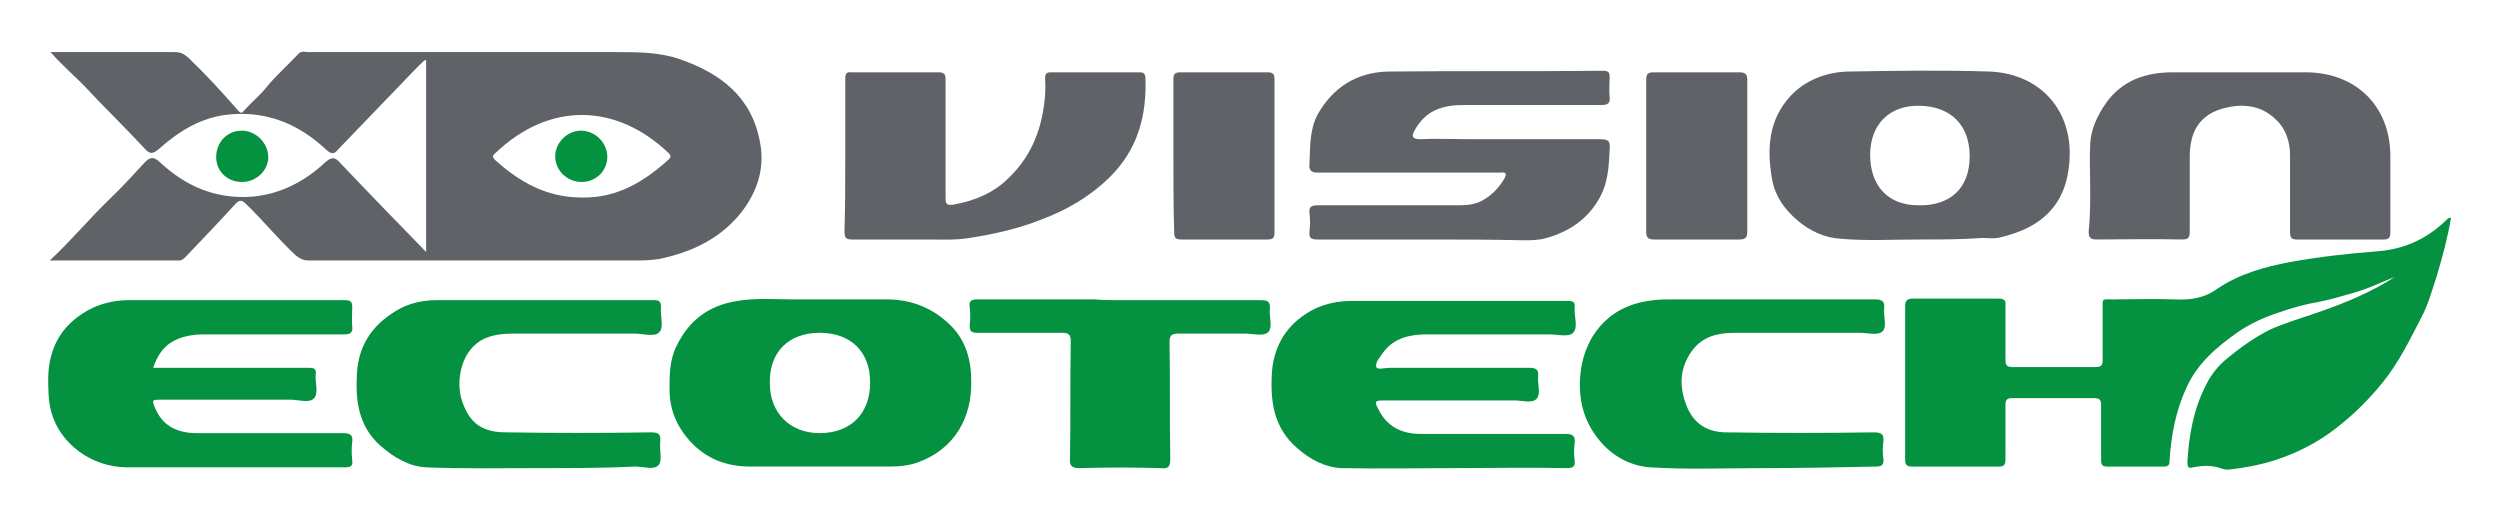<?xml version="1.0" encoding="utf-8"?>
<!-- Generator: Adobe Illustrator 25.4.1, SVG Export Plug-In . SVG Version: 6.00 Build 0)  -->
<svg version="1.1" id="Layer_1" xmlns="http://www.w3.org/2000/svg" xmlns:xlink="http://www.w3.org/1999/xlink" x="0px" y="0px"
	 viewBox="0 0 321.5 65.5" style="enable-background:new 0 0 321.5 65.5;" xml:space="preserve">
<style type="text/css">
	.st0{fill:#5F6267;}
	.st1{fill:#049241;}
</style>
<g>
	<path class="st0" d="M-115.4,287.1c-0.4,0.1-0.5-0.1-0.4-0.4C-115.5,286.6-115.3,286.7-115.4,287.1z"/>
	<path class="st0" d="M-687.7,286.6c0.1,0.4-0.1,0.5-0.4,0.4C-688.2,286.7-688.1,286.6-687.7,286.6z"/>
	<path class="st0" d="M-688.1,538.5c0.4-0.1,0.5,0.1,0.4,0.4C-688.1,539-688.2,538.9-688.1,538.5z"/>
	<path class="st0" d="M-115.8,538.9c-0.1-0.4,0.1-0.5,0.4-0.4C-115.3,538.9-115.5,539-115.8,538.9z"/>
	<path class="st0" d="M-540.5,231.2c2.6-2.5,4.8-5.1,7.3-7.4c1.5-1.4,2.8-3,4.2-4.5c0.6-0.7,1-0.8,1.8-0.1c3.1,2.9,6.8,4.6,11.1,4.3
		c3.5-0.3,6.4-1.8,9-4.1c0.8-0.8,1.2-0.6,1.9,0.1c3.4,3.6,6.8,7.1,10.4,10.8c0-7.9,0-15.6,0-23.4c-0.4,0.1-0.6,0.4-0.8,0.7
		c-3.3,3.4-6.6,6.8-9.8,10.2c-0.5,0.5-0.8,0.6-1.4,0.1c-3.3-3-7-4.7-11.6-4.3c-3.5,0.3-6.2,2-8.7,4.2c-0.7,0.7-1.1,0.7-1.8,0
		c-2.5-2.6-5.1-5.1-7.5-7.8c-1.2-1.4-2.6-2.6-3.9-4.1c0.5,0,0.8,0,1.1,0c4.7,0,9.3,0,14,0c0.6,0,1.1,0.2,1.6,0.7
		c2.1,2.1,4.2,4.3,6.2,6.5c0.4,0.4,0.5,0.1,0.6-0.1c0.8-1,1.9-1.8,2.7-2.8c1.2-1.5,2.6-2.8,4-4.2c0.3-0.3,0.8-0.2,1.2-0.2
		c12.5,0,25,0,37.5,0c2.6,0,5.2,0,7.6,0.9c4.9,1.7,8.7,4.6,9.8,9.9c0.6,3.1-0.1,6-2.1,8.5c-2.6,3.4-6.1,5.1-10.1,5.9
		c-1.1,0.2-2.2,0.2-3.3,0.2c-13.1,0-26.3,0-39.4,0c-0.6,0-1-0.2-1.5-0.6c-2.2-2-4-4.3-6.1-6.3c-0.5-0.5-0.8-0.5-1.2,0
		c-2,2.2-4,4.3-6,6.4c-0.2,0.3-0.5,0.4-0.9,0.4C-529.9,231.2-535.1,231.2-540.5,231.2z M-475.8,223.5c4.2,0,7.6-1.9,10.6-4.6
		c0.3-0.3,0.3-0.4,0-0.7c-6.3-6.1-14.5-6.3-21.1,0c-0.3,0.3-0.4,0.5,0,0.8C-483.3,221.6-480,223.5-475.8,223.5z"/>
	<path class="st0" d="M-678.1,486.2c0.6,0,1,0,1.3,0c4.6,0,9.2,0,13.8,0c0.8,0,1.3,0.2,1.8,0.8c1.9,2,3.9,4,5.8,6.1
		c0.5,0.5,0.7,0.6,1.2,0c2-2.2,4.1-4.4,6.1-6.5c0.3-0.3,0.6-0.3,0.9-0.3c13.3,0,26.7,0,40,0c4.6,0,8.8,1.4,12.2,4.8
		c5.1,5.2,4.3,12.5-1.1,16.9c-3,2.5-6.5,3.7-10.5,3.7c-13.5,0-27,0-40.6,0c-0.6,0-0.9-0.2-1.3-0.6c-1.9-2-3.9-4-5.8-6.1
		c-0.7-0.7-1.1-0.6-1.7,0.1c-1.9,2.1-3.8,4.1-5.7,6.1c-0.3,0.3-0.7,0.4-1.1,0.4c-4.8,0-9.6,0-14.4,0c-0.2,0-0.6,0.2-0.7-0.2
		c-0.1-0.3,0.2-0.4,0.4-0.6c2.2-2.2,4.3-4.5,6.5-6.7c1.5-1.5,2.9-3.2,4.5-4.7c0.5-0.5,0.3-0.7-0.1-1.1c-1.8-2.1-3.9-4-5.8-6
		C-673.9,490.3-675.9,488.4-678.1,486.2z M-665.6,498.9c0.3,0.3,0.5,0.5,0.8,0.7c0.4,0.3,0.7,0.6,1.1,0.9c3.6,2.9,7.6,4.1,12.2,3
		c2.8-0.7,5.2-2.2,7.3-4.2c0.4-0.4,0.6-0.4,1,0c3.3,3.5,6.7,7,10,10.4c0.2,0.3,0.4,0.7,0.8,0.7c0-7.8,0-15.5,0-23.4
		c-3.5,3.6-6.8,7.1-10.2,10.6c-1.1,1.2-1.1,1.2-2.4,0.1c-0.2-0.2-0.4-0.4-0.6-0.5c-4.7-3.6-9.8-4.5-15.2-1.9
		C-662.6,496.3-664.1,497.5-665.6,498.9z M-613.5,493.9c-3.1,0-6,1.2-8.7,3.2c-2.3,1.8-2.3,1.8,0,3.6c6.1,4.7,13.8,4.2,19.3-1.3
		c0.3-0.3,0.5-0.5,0.1-0.9C-605.8,495.8-609.1,493.9-613.5,493.9z"/>
	<path class="st0" d="M-533.7,427.4c0.2-0.2,0.3-0.4,0.4-0.5c2.8-2.6,5.3-5.6,8-8.2c1.2-1.1,2.2-2.4,3.4-3.6
		c0.4-0.4,0.2-0.6-0.1-0.9c-1.7-1.8-3.4-3.5-5.1-5.3c-2-2-3.9-4.1-5.9-6.1c-0.2-0.2-0.5-0.3-0.4-0.7c0.1-0.2,0.4-0.1,0.7-0.1
		c4.8,0,9.6,0,14.4,0c0.4,0,0.7,0,1,0.4c2.2,2.3,4.4,4.7,6.7,7c2.2-1.9,4-4.1,6-6.2c0.8-0.8,1.6-1.2,2.8-1.2c12.8,0,25.6,0,38.5,0
		c4.2,0,8.1,1,11.5,3.7c5.4,4.3,6.3,11.5,1.4,16.7c-2.5,2.7-5.8,4.1-9.3,4.9c-1.1,0.3-2.4,0.2-3.6,0.2c-13,0-26.1,0-39.1,0
		c-0.6,0-1.1-0.2-1.6-0.6c-2.1-1.9-3.9-4.2-6-6.2c-0.6-0.6-0.9-0.5-1.4,0c-2,2.1-4,4.2-6,6.3c-0.3,0.3-0.7,0.5-1.2,0.5
		c-4.9-0.2-9.7,0-14.6-0.1C-533.2,427.4-533.3,427.4-533.7,427.4z M-488,402.8c-3.3,3.5-6.5,6.7-9.6,10c-0.6,0.6-1.1,1.5-1.8,1.6
		c-0.5,0.1-1.2-0.9-1.8-1.4c-6.3-5.1-13.8-4.5-19.6,1.1c-0.3,0.3-0.5,0.5-0.1,0.8c2.8,2.6,5.9,4.4,9.9,4.6c4.3,0.2,7.9-1.6,11-4.4
		c0.5-0.5,0.8-0.5,1.3,0c3.3,3.5,6.6,6.9,9.9,10.3c0.2,0.3,0.5,0.6,0.9,0.7C-488,418.5-488,410.8-488,402.8z M-469,419.7
		c4.2,0,7.5-1.9,10.5-4.6c0.4-0.3,0.3-0.5,0-0.8c-6-6.1-15-6.1-21,0c-0.3,0.3-0.4,0.5-0.1,0.8C-476.6,417.8-473.2,419.7-469,419.7z"
		/>
	<path class="st1" d="M-248.2,226c-0.4,2.4-1,4.7-1.7,7c-0.5,1.7-1,3.5-1.9,5.1c-1.4,2.7-2.8,5.5-4.8,8c-1.7,2-3.5,3.9-5.6,5.5
		c-2.3,1.8-4.9,3.1-7.6,4c-1.8,0.6-3.8,1-5.7,1.1c-0.4,0-0.8-0.2-1.2-0.3c-1-0.3-2-0.2-3,0c-0.5,0.1-0.7-0.1-0.7-0.7
		c0.2-3.3,0.8-6.6,2.3-9.5c0.6-1.2,1.4-2.2,2.5-3c1.6-1.3,3.3-2.6,5.3-3.5c1.9-0.8,3.8-1.4,5.8-2.1c3.3-1.1,6.5-2.5,9.5-4.4
		c-1.7,0.7-3.4,1.5-5.2,2c-1.3,0.4-2.6,0.8-4,1c-1.7,0.3-3.4,0.8-5,1.4c-1.7,0.6-3.4,1.4-4.9,2.4c-2.6,1.8-4.9,3.8-6.3,6.8
		c-1.3,2.9-1.9,5.9-2.1,9c0,0.5-0.1,0.7-0.7,0.7c-2.3,0-4.6,0-6.9,0c-0.6,0-0.8-0.2-0.8-0.8c0-2.2,0-4.5,0-6.7
		c0-0.7-0.2-0.9-0.9-0.9c-3.3,0-6.7,0-10,0c-0.7,0-0.9,0.2-0.9,0.9c0,2.2,0,4.4,0,6.6c0,0.7-0.2,0.9-0.9,0.9c-3.5,0-7,0-10.5,0
		c-0.7,0-0.9-0.3-0.9-0.9c0-6.2,0-12.4,0-18.6c0-0.8,0.2-0.9,1-0.9c3.5,0,6.9,0,10.4,0c0.7,0,0.9,0.2,0.9,0.9c0,2.2,0,4.3,0,6.5
		c0,0.6,0.1,0.9,0.8,0.9c3.4,0,6.7,0,10.1,0c0.6,0,0.8-0.2,0.8-0.8c0-2,0-4.1,0-6.1c0-1.5-0.2-1.4,1.3-1.4c2.5,0,4.9-0.1,7.4,0
		c1.9,0.1,3.6-0.1,5.3-1.3c2.6-1.8,5.8-2.6,8.8-3.2c3.6-0.7,7.2-1,10.8-1.3c3.3-0.3,6.1-1.6,8.4-3.9
		C-248.6,226.2-248.5,226-248.2,226z"/>
	<path class="st1" d="M-446.7,256.3c-2.8,0-5.7,0-8.5,0c-2.9,0-5.4-0.9-7.4-3.1c-1.6-1.8-2.5-3.8-2.5-6.3c0-1.8,0-3.6,0.8-5.3
		c1.5-3.1,3.9-4.9,7.4-5.5c2.2-0.3,4.5-0.2,6.7-0.2c3.8,0,7.6,0,11.5,0c3.1,0,5.7,1.1,7.8,3.2c1.8,1.8,2.4,4.2,2.5,6.7
		c0.1,4.5-2.1,8.2-6.4,9.8c-1.2,0.5-2.5,0.6-3.7,0.6C-441.2,256.3-444,256.3-446.7,256.3C-446.7,256.3-446.7,256.3-446.7,256.3z
		 M-440.7,246c0-3.8-2.3-6.1-6.1-6c-3.7,0-6.1,2.4-6.1,6.1c0,3.6,2.5,6.1,6.1,6.1C-443,252.2-440.6,249.9-440.7,246z"/>
	<path class="st0" d="M-450.8,509c-3,0-6,0.1-8.9,0c-3.4-0.2-6-1.9-7.7-4.8c-0.9-1.5-1.2-3.1-1.2-4.8c0-2.2,0.2-4.3,1.5-6.2
		c1.7-2.5,4-4,7-4.2c5.9-0.5,11.9-0.2,17.9-0.2c3.3,0,6.2,1.2,8.3,3.9c3,3.8,2.9,11.6-2.6,14.9c-1.6,0.9-3.2,1.5-5,1.5
		C-444.7,509.1-447.7,509.1-450.8,509C-450.8,509.1-450.8,509.1-450.8,509z M-444.3,499c0-3.7-2.3-6.1-6-6.1c-3.8,0-6.2,2.3-6.2,6
		c0,3.7,2.3,6.2,6,6.2C-446.6,505.1-444.3,502.7-444.3,499z"/>
	<path class="st0" d="M-313,228.7c-3.2,0-6.3,0.2-9.5-0.1c-1.9-0.1-3.8-1-5.3-2.3c-1.5-1.3-2.7-2.9-3-4.9c-0.6-3.7-0.5-7.3,2.3-10.2
		c1.8-1.9,4.3-2.9,6.9-2.9c5.8-0.1,11.6-0.2,17.3,0c6.4,0.3,10.6,5.2,9.5,12c-0.8,5.1-4.2,7.3-8.6,8.3c-0.6,0.1-1.3,0-1.9,0
		C-307.8,228.7-310.4,228.7-313,228.7C-313,228.7-313,228.7-313,228.7z M-306.7,218.6c0-3.8-2.2-6.1-6-6.2c-3.6-0.1-6.1,2.3-6.1,6
		c0,3.8,2.2,6.1,5.9,6.2C-309.1,224.6-306.8,222.4-306.7,218.6z"/>
	<path class="st1" d="M-291.2,509c-3.3,0-6.5,0.1-9.8,0c-3-0.1-5.2-1.8-6.9-4.2c-1.4-2-1.5-4.3-1.5-6.6c0-3.7,1.7-6.3,4.8-8.2
		c1.1-0.7,2.4-1.1,3.6-1.1c6.5-0.3,13-0.3,19.4,0c4.6,0.2,8.1,3.9,8.7,8.5c0.3,2.1,0.1,4.1-0.7,6c-1.1,2.7-3.2,4.2-5.8,5.3
		c-1,0.4-2.1,0.4-3.1,0.5C-285.4,509.1-288.3,509.1-291.2,509C-291.2,509.1-291.2,509.1-291.2,509z M-297.1,498.8
		c0,3.8,2.3,6.2,6,6.2c3.8,0,6.2-2.3,6.2-6.1c0-3.6-2.3-6.1-6-6.1C-294.7,492.8-297.1,495.1-297.1,498.8z"/>
	<path class="st1" d="M-146.9,501c0,2.4-0.1,4.8-0.1,7.2c0,0.8-0.1,1.1-1,1.1c-3.4-0.1-6.9,0-10.3,0c-0.7,0-0.9-0.2-0.9-0.9
		c0-6.2,0-12.4,0-18.6c0-0.8,0.2-0.9,0.9-0.9c3.4,0,6.9,0.1,10.3,0c0.9,0,1,0.3,1,1.1c0,2.1,0,4.3,0,6.4c0,0.7,0.2,0.9,0.9,0.9
		c3.4,0,6.7,0,10.1,0c0.7,0,0.8-0.2,0.8-0.8c0-2.2,0-4.4,0-6.6c0-0.6,0.1-0.9,0.8-0.9c3.5,0,7.1,0,10.6,0c0.7,0,0.8,0.2,0.8,0.8
		c0,6.2,0,12.5,0,18.7c0,0.7-0.1,0.9-0.9,0.9c-3.5,0-7,0-10.5,0c-0.7,0-0.9-0.2-0.9-0.9c0-2.5,0.1-5-0.1-7.4
		c-0.3-0.2-0.6-0.1-0.9-0.1c-3.2,0-6.4,0-9.7,0C-146.2,500.9-146.5,500.7-146.9,501z"/>
	<path class="st0" d="M-292,222.5c0-1.8-0.1-3.6,0-5.5c0.1-1.8,0.9-3.4,1.9-4.9c2-2.9,4.9-3.8,8.2-3.8c5.5,0,10.9,0,16.4,0
		c6,0,10,4.1,10.1,10c0,3.2,0,6.3,0,9.5c0,0.7-0.2,0.9-0.9,0.9c-3.5,0-7,0-10.5,0c-0.7,0-0.8-0.2-0.8-0.8c0-3.1,0-6.2,0-9.4
		c0-1.7-0.4-3.2-1.7-4.4c-1.7-1.6-3.7-2-5.8-1.5c-3.8,0.7-4.6,3.4-4.6,6.1c0,3,0,6,0,9c0,0.7-0.1,1-1,1c-3.5-0.1-6.9,0-10.4,0
		c-0.8,0-0.9-0.3-0.9-1C-292,226-292.1,224.2-292,222.5C-292.1,222.5-292,222.5-292,222.5z"/>
	<path class="st0" d="M-410.8,488.7c2.7,0.1,5.9-0.2,9.2,0.2c3.8,0.4,6.9,2.7,8.2,7c0.3,1,0.4,2,0.4,3.1c0,3,0,6.1,0,9.1
		c0,0.8-0.2,1-1,1c-3.4,0-6.9,0-10.3,0c-0.7,0-0.9-0.2-0.9-0.9c0-3.1,0-6.2,0-9.2c0-1.8-0.6-3.4-2-4.6c-2.2-1.8-4.8-1.9-7.2-0.8
		c-2,0.9-2.9,2.8-2.9,5c0,3.2,0,6.4,0,9.6c0,0.7-0.1,1-0.9,1c-3.5,0-7,0-10.5,0c-0.7,0-0.9-0.2-0.9-0.9c0.1-3.6,0-7.3,0.1-10.9
		c0-1.8,0.9-3.3,1.9-4.8c2.1-3,5.2-3.7,8.5-3.8C-416.5,488.7-413.9,488.7-410.8,488.7z"/>
	<path class="st0" d="M-372.9,228.7c-4.4,0-8.8,0-13.2,0c-0.8,0-1.1-0.2-1-1c0.1-0.7,0.1-1.4,0-2.1c-0.1-0.8,0.2-1.1,1-1.1
		c5.6,0,11.1,0,16.7,0c1.1,0,2.3,0,3.4-0.6c1.2-0.6,2.1-1.6,2.7-2.7c0.3-0.6,0.1-0.7-0.5-0.7c-1.9,0-3.7,0-5.6,0
		c-5.6,0-11.1,0-16.7,0c-0.9,0-1.1-0.2-1.1-1.1c0.1-2,0-4,1-5.8c1.9-3.4,4.8-5.2,8.7-5.3c8.8-0.1,17.5,0,26.3-0.1
		c0.6,0,0.8,0.2,0.8,0.8c0,0.8-0.1,1.6,0,2.4c0.1,0.8-0.3,0.9-1,0.9c-5.6,0-11.1,0-16.7,0c-1.3,0-2.5,0.1-3.7,0.7
		c-1.1,0.5-1.9,1.4-2.4,2.4c-0.4,0.7-0.3,1,0.6,1c2-0.1,4,0,6,0c5.3,0,10.6,0,16,0c1,0,1.2,0.3,1.2,1.2c-0.1,2.2-0.2,4.3-1.4,6.2
		c-1.5,2.4-3.6,3.8-6.3,4.5c-0.9,0.3-1.9,0.3-2.9,0.3C-365,228.7-369,228.7-372.9,228.7z"/>
	<path class="st0" d="M-512.3,496.9c0.6,0,0.9,0,1.3,0c7.3,0,14.5,0,21.8,0c0.9,0,1.1,0.2,1.1,1.1c0,2.4-0.2,4.8-1.6,6.8
		c-1.9,2.7-4.6,4.3-7.9,4.3c-8.8,0.1-17.6,0-26.4,0.1c-0.7,0-0.8-0.2-0.8-0.8c0-0.8,0.1-1.5,0-2.3c-0.1-0.8,0.2-0.9,1-0.9
		c5.7,0,11.3,0,17,0c2.4,0,4.3-0.8,5.6-2.9c0.6-1,0.5-1.1-0.6-1.1c-7.3,0-14.6,0-21.9,0c-0.9,0-1.1-0.2-1.1-1.1c0-2.5,0.2-4.8,1.7-7
		c1.7-2.4,4-3.9,6.9-4c9.1-0.4,18.2-0.1,27.3-0.2c0.6,0,0.8,0.2,0.8,0.8c0,0.8-0.1,1.6,0,2.4c0.1,0.8-0.2,0.9-1,0.9
		c-5.7,0-11.3,0-17,0c-1.8,0-3.7,0.3-5,1.9C-511.6,495.3-511.8,496-512.3,496.9z"/>
	<path class="st1" d="M-362.1,509.3c-4.2,0-8.5,0-12.7,0c-3,0-5.6-0.9-7.7-3.2c-1.5-1.7-2.3-3.6-2.4-5.9c-0.1-2.2,0-4.3,1.2-6.4
		c1.5-2.6,3.7-4.1,6.6-4.7c1.1-0.2,2.2-0.3,3.3-0.3c8.3,0,16.5,0,24.8,0c0.9,0,1.2,0.3,1.1,1.1c-0.1,1,0.4,2.3-0.2,2.9
		c-0.6,0.5-1.9,0.2-2.8,0.2c-5.4,0-10.8,0-16.2,0.1c-2.2,0-3.8,1.1-4.7,3.1c-0.4,0.7-0.2,0.9,0.6,0.9c5.8,0,11.7,0,17.5,0
		c1,0,1.4,0.2,1.4,1.3c-0.1,2.7,0,2.7-2.7,2.7c-5.4,0-10.7,0-16.1,0c-1.2,0-1.2,0.1-0.7,1.1c1,1.8,2.5,2.8,4.6,2.9
		c2.5,0.1,5,0.1,7.6,0.1c3.6,0,7.2,0,10.8,0c0.7,0,1,0.2,0.9,0.9c-0.1,0.8-0.1,1.5,0,2.3c0.1,0.7-0.2,0.9-0.9,0.9
		C-353.3,509.3-357.7,509.3-362.1,509.3C-362.1,509.3-362.1,509.3-362.1,509.3z"/>
	<path class="st1" d="M-223.5,497.1c3.5,0,6.8,0,10.1,0c2.9,0,5.8,0,8.7,0c0.7,0,1,0.1,1,0.9c-0.1,1,0.3,2.2-0.2,2.8
		c-0.5,0.6-1.8,0.2-2.8,0.2c-5.2,0-10.4,0-15.7,0c-1.1,0-1.3,0.2-0.7,1.2c1,1.8,2.6,2.8,4.7,2.8c4.3,0.1,8.7,0.1,13,0.1
		c1.8,0,3.6,0,5.4,0c0.6,0,0.9,0.1,0.9,0.8c-0.1,0.9,0,1.8,0,2.7c0,0.5-0.2,0.6-0.6,0.6c-0.7,0-1.5,0-2.2,0c-7.5,0-14.9,0-22.4,0
		c-1.5,0-3.1,0-4.5-0.3c-2.4-0.6-4.4-2-5.8-4c-1.2-1.7-1.5-3.7-1.7-5.7c-0.3-4.2,2.5-8.4,6.5-9.8c1.1-0.4,2.2-0.6,3.4-0.6
		c8.8,0,17.7,0,26.5,0c0.7,0,0.9,0.2,0.8,0.8c-0.1,1.1,0.5,2.4-0.3,3.1c-0.7,0.7-2,0.2-3,0.2c-4.9,0-9.9,0-14.8,0
		c-1.9,0-3.7,0.3-5.1,1.9C-222.9,495.5-223.1,496.2-223.5,497.1z"/>
	<path class="st1" d="M-527.9,244.3c3.4,0,6.6,0,9.9,0c3,0,6,0,9,0c0.7,0,1,0.1,0.9,0.9c-0.1,1,0.4,2.2-0.2,2.8
		c-0.6,0.7-1.9,0.2-2.8,0.2c-5.3,0-10.5,0-15.8,0c-1.1,0-1.2,0-0.7,1.1c1,2.2,2.8,2.9,5,3c5.9,0,11.8,0,17.8,0
		c0.8,0,1.2,0.2,1.1,1.1c-0.1,0.8-0.1,1.5,0,2.3c0.1,0.7-0.2,0.8-0.8,0.8c-8.8,0-17.7,0-26.5,0c-4.5,0-8.2-3-9.3-6.7
		c-0.4-1.4-0.4-2.8-0.4-4.3c0.1-3.9,1.9-6.7,5.4-8.4c1.4-0.7,2.9-1,4.4-1c8.8,0,17.5,0,26.3,0c0.7,0,0.9,0.3,0.9,0.9
		c0,0.8-0.1,1.5,0,2.3c0.1,0.8-0.3,0.9-1,0.9c-5.6,0-11.3,0-16.9,0c-1.5,0-2.9,0.2-4.3,1.1C-526.8,241.9-527.4,242.9-527.9,244.3z"
		/>
	<path class="st1" d="M-369.5,256.4c-4.6,0-9.2,0.1-13.8,0c-2-0.1-3.8-1.1-5.3-2.4c-3-2.6-3.4-6-3.1-9.6c0.3-3.5,2.2-5.8,5.2-7.4
		c1.4-0.7,2.9-1,4.5-1c8.8,0,17.5,0,26.3,0c0.6,0,0.9,0.1,0.9,0.8c-0.1,1.1,0.4,2.4-0.2,3.1c-0.6,0.6-1.9,0.2-2.9,0.2
		c-4.9,0-9.9,0-14.8,0c-2.1,0-4,0.4-5.4,2.2c-0.4,0.6-1,1.2-0.8,1.8c0.1,0.4,1.1,0.1,1.6,0.1c5.7,0,11.3,0,17,0c0.9,0,1.1,0.2,1,1
		c-0.1,0.9,0.4,2.1-0.2,2.7c-0.6,0.6-1.7,0.2-2.6,0.2c-5.3,0-10.6,0-15.9,0c-1.2,0-1.2,0.1-0.7,1.2c1.1,2.1,2.9,2.9,5.1,2.9
		c5.9,0,11.8,0,17.7,0c1,0,1.2,0.3,1.1,1.2c-0.1,0.7-0.1,1.4,0,2.1c0.1,0.7-0.2,0.9-0.9,0.9C-360.3,256.4-364.9,256.4-369.5,256.4z"
		/>
	<path class="st0" d="M-443.7,218.5c0-3.1,0-6.2,0-9.2c0-0.7,0.1-0.9,0.9-0.9c3.5,0,7,0,10.5,0c0.7,0,0.9,0.2,0.9,0.9
		c0,4.7,0,9.5,0,14.2c0,0.8,0,1.1,1,1c2.6-0.4,4.8-1.5,6.7-3.2c2.3-2.1,3.6-4.9,4.2-8c0.3-1.4,0.3-2.8,0.3-4.2
		c0-0.5,0.2-0.6,0.7-0.6c3.6,0,7.3,0,10.9,0c0.4,0,0.6,0.1,0.6,0.6c0.2,4.7-1,8.9-4.4,12.3c-2.3,2.3-5.1,3.8-8.2,5
		c-2.9,1.1-5.8,1.8-8.8,2.3c-1.7,0.3-3.4,0.2-5.1,0.2c-3,0-6.1,0-9.1,0c-0.8,0-1-0.3-1-1C-443.7,224.6-443.7,221.5-443.7,218.5z"/>
	<path class="st0" d="M-581.2,499c0-3.1,0-6.2,0-9.2c0-0.8,0.2-1,1-1c3.4,0,6.8,0,10.2,0c0.8,0,1,0.3,1,1c0,4.7,0,9.4,0,14.1
		c0,0.9,0.2,1.1,1.1,0.9c2.5-0.4,4.7-1.5,6.5-3.1c1.6-1.4,2.6-3.2,3.4-5.1c0.9-2.2,1.2-4.6,1.1-7c0-0.7,0.1-0.9,0.8-0.9
		c3.5,0,7,0,10.5,0c0.7,0,1,0.2,1,1c0,4.1-0.9,7.9-3.7,11.1c-2.2,2.4-4.8,4-7.7,5.4c-3,1.4-6.2,2.1-9.5,2.7
		c-1.8,0.3-3.7,0.3-5.6,0.3c-3,0-6.1,0-9.1,0c-0.9,0-1-0.3-1-1.1C-581.2,505-581.2,502-581.2,499z"/>
	<path class="st1" d="M-324.6,488.9c4.4,0,8.8,0,13.1,0c0.8,0,1,0.2,1,1c-0.1,1,0.4,2.4-0.2,3c-0.6,0.5-1.9,0.2-2.9,0.2
		c-5.2,0-10.4-0.1-15.7,0.1c-3,0.1-4.8,1.1-5.5,4.5c-0.6,3,0.6,5.9,3,7c1.1,0.5,2.3,0.5,3.5,0.5c5.6,0,11.2,0,16.8,0
		c0.8,0,1.1,0.2,1,1c-0.1,0.8,0,1.6,0,2.4c0,0.6-0.2,0.8-0.7,0.7c-0.1,0-0.3,0-0.4,0c-8.4,0-16.7,0-25.1,0c-1.3,0-2.6,0-3.7-0.3
		c-3.5-1.1-6-3.5-6.7-7.2c-0.8-3.7-0.2-7.2,2.6-10.1c1.9-2,4.4-2.7,7-2.7C-333.3,488.8-329,488.9-324.6,488.9
		C-324.6,488.9-324.6,488.9-324.6,488.9z"/>
	<path class="st1" d="M-175.7,488.9c4.4,0,8.8,0,13.2,0c0.8,0,1.1,0.1,1,1c-0.1,1,0.4,2.4-0.2,3c-0.6,0.6-1.9,0.2-2.9,0.2
		c-5.2,0-10.4-0.1-15.6,0.1c-4,0.1-6,2.5-5.8,6.6c0.2,3.2,2,5.4,5.6,5.4c5.8,0.1,11.6,0,17.3,0.1c1.6,0,1.6,0,1.6,1.5
		c0,2.6,0,2.6-2.6,2.6c-7.9,0-15.8,0-23.8,0c-1.9,0-3.8-0.2-5.5-1.1c-2-1.1-3.6-2.6-4.4-4.9c-1-2.5-1-5.2-0.3-7.6
		c1-3.6,3.7-5.8,7.5-6.5c1-0.2,1.9-0.2,2.9-0.2C-183.7,488.9-179.7,488.9-175.7,488.9z"/>
	<path class="st1" d="M-331.8,256.4c-4.6,0-9.3,0.2-13.9-0.1c-2.7-0.1-5-1.6-6.6-3.8c-1.7-2.4-2.2-5-1.8-7.9
		c0.2-1.3,0.5-2.5,1.1-3.6c1.4-2.6,3.6-4.2,6.6-4.7c1-0.2,1.9-0.3,2.9-0.3c8.4,0,16.8,0,25.2,0c0.9,0,1.2,0.3,1.1,1.2
		c-0.1,0.9,0.4,2.1-0.2,2.7c-0.6,0.6-1.8,0.2-2.7,0.2c-5,0-10.1,0-15.1,0c-2.1,0-4,0.4-5.3,2.2c-1.5,2.1-1.6,4.4-0.6,6.7
		c0.9,2.2,2.6,3.2,4.9,3.2c6,0,12,0.1,18,0c0.9,0,1.2,0.2,1.1,1.2c-0.1,0.7-0.1,1.4,0,2.1c0.1,0.7-0.2,0.9-0.9,0.9
		C-322.7,256.4-327.2,256.4-331.8,256.4C-331.8,256.4-331.8,256.4-331.8,256.4z"/>
	<path class="st1" d="M-480.8,256.4c-4.6,0-9.2,0.1-13.9-0.1c-2.1-0.1-4-1.2-5.6-2.6c-2.6-2.4-3-5.5-2.8-8.7c0.2-3.8,2.2-6.4,5.4-8
		c1.3-0.7,2.8-0.9,4.4-0.9c8.8,0,17.6,0,26.4,0c0.6,0,0.9,0.2,0.8,0.8c-0.1,1,0.3,2.4-0.2,3.1c-0.6,0.7-2,0.2-3,0.2
		c-4.9,0-9.8,0-14.7,0c-1.2,0-2.4,0.1-3.5,0.6c-3,1.3-3.6,5.3-2.8,7.6c0.9,2.9,2.7,3.9,5.4,3.9c5.9,0.1,11.8,0.1,17.7,0
		c1,0,1.3,0.3,1.2,1.2c-0.1,0.9,0.3,2.2-0.2,2.7c-0.6,0.7-1.8,0.2-2.8,0.2C-473.1,256.5-477,256.4-480.8,256.4z"/>
	<path class="st1" d="M-410.2,236.1c5.7,0,11.5,0,17.2,0c0.8,0,1.1,0.2,1,1c-0.1,1,0.4,2.2-0.2,2.8c-0.6,0.6-1.9,0.2-2.8,0.2
		c-2.7,0-5.4,0-8.1,0c-0.8,0-1.1,0.2-1.1,1.1c0.1,4.7,0,9.5,0,14.2c0,1-0.3,1.2-1.2,1.2c-3.3-0.1-6.5-0.1-9.8,0
		c-1,0-1.3-0.2-1.3-1.2c0.1-4.7,0-9.5,0.1-14.2c0-0.9-0.2-1-1-1c-3.4,0-6.9,0-10.3,0c-0.7,0-1-0.2-0.9-0.9c0.1-0.7,0.1-1.5,0-2.2
		c-0.1-0.7,0.2-0.9,0.9-0.9c4.8,0,9.5,0,14.3,0C-412.3,236.1-411.3,236.1-410.2,236.1z"/>
	<path class="st1" d="M-254.6,488.9c5.8,0,11.6,0,17.3,0c0.8,0,1.1,0.2,1,1c-0.1,1,0.4,2.3-0.2,2.9c-0.6,0.5-1.9,0.2-2.8,0.2
		c-2.7,0-5.3,0-8,0c-0.9,0-1.1,0.2-1.1,1.1c0,4.7,0,9.5,0,14.2c0,1-0.3,1.2-1.2,1.1c-3.4-0.1-6.7,0-10.1,0c-0.8,0-1-0.2-1-1
		c0-4.7,0-9.4,0-14.1c0-1.5,0.2-1.3-1.4-1.3c-3.3,0-6.7,0-10,0c-0.7,0-1-0.1-0.9-0.9c0.1-1-0.4-2.4,0.2-3c0.5-0.5,1.9-0.2,2.8-0.2
		C-264.8,488.9-259.7,488.9-254.6,488.9z"/>
	<path class="st0" d="M-403.7,218.5c0-3.1,0-6.2,0-9.3c0-0.6,0.2-0.8,0.8-0.8c3.5,0,7.1,0,10.6,0c0.7,0,0.8,0.2,0.8,0.8
		c0,6.2,0,12.5,0,18.7c0,0.7-0.2,0.9-0.9,0.9c-3.5,0-7,0-10.5,0c-0.7,0-0.9-0.2-0.9-0.9C-403.7,224.7-403.7,221.6-403.7,218.5z"/>
	<path class="st0" d="M-471.6,498.9c0,3.1,0,6.2,0,9.3c0,0.7-0.2,0.9-0.9,0.9c-3.5,0-7,0-10.5,0c-0.7,0-0.9-0.3-0.9-0.9
		c0-6.2,0-12.4,0-18.6c0-0.7,0.1-0.9,0.8-0.9c3.5,0,7,0,10.5,0c0.7,0,0.9,0.2,0.9,0.9C-471.6,492.7-471.6,495.8-471.6,498.9z"/>
	<path class="st0" d="M-346.2,218.5c0-3.1,0-6.2,0-9.2c0-0.7,0.2-1,0.9-0.9c3.5,0,6.9,0,10.4,0c0.8,0,0.9,0.3,0.9,1
		c0,6.2,0,12.3,0,18.5c0,0.7-0.2,1-0.9,1c-3.5,0-6.9,0-10.4,0c-0.8,0-0.9-0.3-0.9-1C-346.1,224.7-346.2,221.6-346.2,218.5z"/>
	<path class="st0" d="M-529.1,498.9c0,3.1,0,6.2,0,9.2c0,0.7-0.2,0.9-0.9,0.9c-3.4,0-6.9,0-10.3,0c-0.7,0-1-0.1-1-0.9
		c0-6.2,0-12.3,0-18.5c0-0.7,0.2-1,0.9-1c3.4,0,6.9,0,10.3,0c0.8,0,1,0.3,1,1C-529.1,492.8-529.1,495.9-529.1,498.9z"/>
	<path class="st0" d="M-362.9,414.7c-1.8,0-3.6,0-5.4,0c-2.5,0-4.9-1.9-5.5-4.3c-1-3.9,0.7-8.2,5.7-8.3c3.6-0.1,7.3-0.1,10.9,0
		c3,0.1,6.1,2.4,5.9,6.5c-0.1,3.5-2.5,6-6,6.1C-359.1,414.7-361,414.7-362.9,414.7C-362.9,414.7-362.9,414.7-362.9,414.7z
		 M-362.7,404.6c-2.3,0-3.8,1.5-3.8,3.8c0,2.3,1.5,3.8,3.9,3.8c2.3,0,3.7-1.5,3.7-3.8C-358.9,406-360.3,404.6-362.7,404.6z"/>
	<path class="st0" d="M-401.1,407.1c4.7,0,9.3,0,13.8,0c0.8,0,1,0.3,1,1c0.3,4.2-3.1,6.6-6.5,6.6c-5.1-0.1-10.3,0-15.4,0
		c-0.8,0-1.1-0.2-1-1c0-0.2,0-0.5,0-0.7c-0.1-0.7,0.2-0.8,0.8-0.8c3.5,0,7.1,0,10.6,0c1.2,0,2.2-0.4,3-1.3c0.3-0.3,0.5-0.6,0.4-1
		c-0.1-0.4-0.6-0.2-0.9-0.2c-4.2,0-8.4,0-12.6,0c-1.4,0-1.5,0-1.3-1.4c0.1-1,0.2-2,0.7-3c1.1-2.1,2.9-3.2,5.1-3.2
		c5.5-0.1,10.9,0,16.4-0.1c0.6,0,0.7,0.2,0.7,0.7c0.1,1.8,0.1,1.8-1.7,1.8c-3.3,0-6.5,0-9.8,0C-399.6,404.6-400.6,405.4-401.1,407.1
		z"/>
	<path class="st0" d="M-338.3,402c1.8,0,3.5,0,5.2,0c3.4,0.1,5.9,2.3,6.1,5.8c0.1,2.1,0,4.2,0.1,6.3c0,0.5-0.2,0.6-0.6,0.6
		c-2.1,0-4.2,0-6.3,0c-0.6,0-0.7-0.2-0.7-0.7c0-1.8,0-3.6,0-5.4c0-2.2-1-3.6-3.2-4c-2.1-0.3-4.4,0.8-4.4,3.4c0,1.9,0,3.8,0,5.8
		c0,0.6-0.1,0.9-0.8,0.9c-2-0.1-4,0-6,0c-0.5,0-0.8,0-0.8-0.7c0.1-2.2,0-4.4,0.1-6.6c0.1-2.8,2.4-5.2,5.4-5.3
		C-342.2,402-340.3,402.1-338.3,402C-338.3,402-338.3,402-338.3,402z"/>
	<path class="st0" d="M-444.2,408.3c0-1.8,0-3.6,0-5.5c0-0.6,0.2-0.8,0.8-0.8c2,0,4.1,0,6.1,0c0.6,0,0.7,0.3,0.7,0.8
		c0,2.8,0,5.5,0,8.3c0,0.7,0.2,1,0.9,0.8c3.4-0.8,5.8-3.4,6.4-6.7c0.2-0.9,0.3-1.8,0.3-2.7c0-0.4,0.2-0.5,0.6-0.5c2.2,0,4.3,0,6.5,0
		c0.4,0,0.5,0.2,0.5,0.6c0,3.3-1,6.1-3.6,8.2c-2.8,2.2-6,3.2-9.5,3.7c-3,0.4-6,0.1-9,0.2c-0.7,0-0.8-0.3-0.8-0.9
		C-444.2,412-444.2,410.1-444.2,408.3z"/>
	<path class="st1" d="M-402.5,418.1c1.2,0,2.5,0,3.7,0c4,0.2,5.6,3.9,4,7c-0.5,1.1-1.5,1.8-2.7,2c-3.4,0.3-6.8,0.4-10.2-0.1
		c-1.4-0.2-2.7-1.5-2.9-3.1c-0.3-2.2-0.2-4.3,2.2-5.4c0.8-0.4,1.6-0.4,2.4-0.4C-404.8,418-403.7,418.1-402.5,418.1
		C-402.5,418.1-402.5,418.1-402.5,418.1z M-405.2,422.6c0,1.7,1,2.8,2.7,2.8c1.7,0,2.8-1.1,2.8-2.7c0-1.6-1.1-2.7-2.7-2.7
		C-404.1,419.9-405.2,420.9-405.2,422.6z"/>
	<path class="st1" d="M-326.9,422.7c0,1.3,0,2.7,0,4c0,0.5-0.1,0.7-0.6,0.7c-1.4,0-2.8,0-4.2,0c-0.5,0-0.7-0.2-0.7-0.7
		c0-0.7-0.1-1.3,0-2c0.1-1-0.3-1.2-1.2-1.1c-1.2,0.1-2.3,0-3.5,0c-0.5,0-0.7,0.1-0.7,0.7c0,0.2,0,0.4,0,0.6c0,2.5,0,2.5-2.5,2.5
		c-1,0-2.2,0.4-2.8-0.2c-0.5-0.6-0.2-1.8-0.2-2.7c0-1.8,0-3.6,0-5.4c0-0.6,0.1-0.9,0.8-0.9c1.3,0.1,2.7,0,4,0c0.5,0,0.7,0.2,0.7,0.7
		c0,0.7,0,1.3,0,2c-0.1,0.7,0.1,1.1,0.9,1c1.1-0.1,2.3-0.1,3.5,0c0.6,0,1-0.1,0.9-0.8c-0.1-0.6,0-1.3,0-1.9c-0.1-0.7,0.1-1.1,0.9-1
		c1.2,0.1,2.4,0.1,3.6,0c0.7,0,1.1,0.1,1,1C-327,420.3-326.9,421.5-326.9,422.7z"/>
	<path class="st1" d="M-372,421.8c2.5,0,5,0,7.5,0c0.6,0,1.4-0.3,1.3,0.8c0,1.2-0.8,0.9-1.4,0.9c-2.2,0-4.4,0-6.6,0
		c-0.2,0-0.6-0.2-0.7,0.2c-0.1,0.3,0.1,0.5,0.3,0.7c0.6,0.7,1.3,0.8,2.1,0.8c2.5,0,4.9,0,7.4,0c0.8,0,1,0.2,1,1c0,0.8-0.3,0.9-1,0.9
		c-3.6,0-7.3,0-10.9,0c-1.2,0-2.4-0.1-3.4-1c-1.2-1.2-1.9-3.7-1.2-5.3c0.7-1.8,2.1-2.7,4-2.8c4-0.1,7.9,0,11.9-0.1
		c0.9,0,0.6,0.6,0.6,1c0.1,0.5,0,0.8-0.7,0.8c-2.5,0-5,0-7.5,0C-370.9,420-371.7,420.6-372,421.8z"/>
	<path class="st1" d="M-439,423.6c0.5,1.4,1.4,1.8,2.6,1.8c2.5,0,4.9,0,7.4,0c0.8,0,1,0.2,1,1c0,0.8-0.2,0.9-1,0.9
		c-3.7,0-7.4,0-11,0c-1.8,0-3.3-0.5-4.2-2.2c-1.4-2.8-0.2-6.6,3.3-6.8c4.1-0.2,8.1-0.1,12.2-0.1c0.9,0,0.6,0.6,0.6,1
		c0.1,0.5,0,0.8-0.7,0.8c-2.5,0-5,0-7.5,0c-1.5,0-2.2,0.5-2.7,1.9c2.7,0,5.3,0,7.9,0c0.7,0,1,0.2,1,0.9c0,0.7-0.3,0.9-0.9,0.9
		C-433.6,423.6-436.3,423.6-439,423.6z"/>
	<path class="st0" d="M-375.9,408.3c0,1.9,0,3.7,0,5.6c0,0.7-0.2,0.8-0.8,0.8c-2,0-4,0-6,0c-0.7,0-0.8-0.2-0.8-0.8c0-3.7,0-7.3,0-11
		c0-0.7,0.2-0.8,0.8-0.8c2,0,4,0,6,0c0.7,0,0.8,0.3,0.8,0.9C-375.9,404.7-375.9,406.5-375.9,408.3z"/>
	<path class="st0" d="M-419.3,408.4c0-1.8,0-3.6,0-5.5c0-0.6,0.1-0.9,0.8-0.9c2,0.1,4,0,6,0c0.6,0,0.8,0.2,0.8,0.8
		c0,3.7,0,7.4,0,11.1c0,0.6-0.1,0.8-0.7,0.8c-2,0-4.1,0-6.1,0c-0.7,0-0.8-0.3-0.8-0.9C-419.2,412-419.3,410.2-419.3,408.4z"/>
	<path class="st1" d="M-351.2,427.3c-1.9-0.1-4.3,0.2-6.6-0.2c-1.6-0.3-3-2-3.1-3.4c-0.2-1.6,0-3.2,1.3-4.5c0.8-0.7,1.7-1.1,2.8-1.1
		c4,0,8,0,12-0.1c0.8,0,0.6,0.5,0.7,1c0,0.5,0,0.9-0.7,0.8c-2.4,0-4.8,0.1-7.2,0c-2.6-0.1-3.8,2.2-2.7,4.3c0.5,1,1.4,1.2,2.3,1.2
		c2.5,0,4.9,0,7.4,0c0.8,0,1,0.3,1,1c0,0.8-0.4,0.9-1,0.9C-347.1,427.3-348.9,427.3-351.2,427.3z"/>
	<path class="st1" d="M-418.3,427.3c-1.9-0.1-4.2,0.2-6.5-0.2c-1.5-0.3-2.5-1.2-2.9-2.6c-0.6-1.7-0.5-3.3,0.7-4.8
		c0.7-0.9,1.6-1.4,2.7-1.5c4.2-0.3,8.3-0.1,12.5-0.1c0.9,0,0.5,0.7,0.6,1.1c0.1,0.5-0.1,0.7-0.7,0.7c-2.5,0-4.9,0-7.4,0
		c-1.6,0-3,0.6-3,3c0,1.5,1,2.5,2.6,2.5c2.4,0,4.8,0,7.1,0c0.7,0,1.3-0.2,1.3,1c0,1.1-0.7,0.9-1.3,0.9
		C-414.3,427.3-416.1,427.3-418.3,427.3z"/>
	<path class="st1" d="M-386.1,418.2c2.5,0,4.9,0,7.4,0c0.8,0,0.9,0.3,0.9,1c0,0.8-0.3,0.9-0.9,0.8c-1.2,0-2.3,0.1-3.5,0
		c-1-0.1-1.1,0.3-1.1,1.2c0.1,1.7,0,3.5,0,5.3c0,0.8-0.2,1-1,1c-1.2-0.1-2.4-0.1-3.6,0c-0.7,0-1-0.2-1-0.9c0.1-1.8,0-3.6,0-5.4
		c0.1-1-0.3-1.2-1.2-1.1c-1.2,0.1-2.3,0-3.5,0c-0.6,0-1-0.1-0.9-0.8c0-0.7,0.1-1,0.9-1C-391,418.2-388.6,418.2-386.1,418.2z"/>
	<path class="st1" d="M-517.1,221.6c-1.8,0-3.1-1.3-3.2-3.1c0-1.8,1.4-3.2,3.1-3.3c1.7,0,3.2,1.5,3.2,3.2
		C-514,220.2-515.4,221.6-517.1,221.6z"/>
	<path class="st0" d="M-146.9,501c0.3-0.3,0.7-0.1,1-0.1c3.2,0,6.4,0,9.7,0c0.3,0,0.6-0.1,0.9,0.1C-139.1,501-143,501-146.9,501z"/>
	<path class="st1" d="M-475.7,221.6c-1.8,0-3.2-1.4-3.2-3.2c0-1.7,1.5-3.1,3.1-3.2c1.7,0,3.2,1.4,3.2,3.2
		C-472.6,220.3-474,221.6-475.7,221.6z"/>
	<path class="st1" d="M-651.5,499c0,1.7-1.4,3.1-3.1,3.1c-1.7,0-3.2-1.5-3.2-3.2c0-1.7,1.4-3.1,3.2-3.1
		C-652.9,495.8-651.5,497.2-651.5,499z"/>
	<path class="st1" d="M-613.4,502.1c-1.8-0.1-3.1-1.6-3-3.4c0.1-1.8,1.6-3.1,3.4-2.9c1.7,0.1,3,1.6,2.9,3.3
		C-610.3,500.8-611.8,502.2-613.4,502.1z"/>
	<path class="st1" d="M-510.4,417.8c-1.8,0-3.2-1.5-3.2-3.2c0-1.7,1.5-3.1,3.2-3.1c1.8,0,3.2,1.4,3.2,3.2
		C-507.3,416.5-508.7,417.8-510.4,417.8z"/>
	<path class="st1" d="M-469.1,417.8c-1.7,0-3.1-1.4-3.1-3.1c0-1.8,1.4-3.2,3.2-3.2c1.7,0,3.1,1.4,3.1,3.2
		C-465.9,416.5-467.3,417.9-469.1,417.8z"/>
</g>
<path class="st0" d="M6.4,33.5c2.8-2.6,5.1-5.4,7.7-7.9c1.6-1.5,3-3.1,4.5-4.7c0.7-0.7,1.1-0.8,1.9-0.1c3.3,3.1,7.1,4.8,11.8,4.5
	c3.7-0.3,6.8-1.9,9.5-4.4c0.9-0.8,1.3-0.7,2,0.1c3.6,3.8,7.2,7.5,11,11.4c0-8.3,0-16.5,0-24.7c-0.4,0.1-0.6,0.5-0.9,0.7
	c-3.5,3.6-6.9,7.2-10.4,10.8c-0.5,0.6-0.8,0.7-1.5,0.1c-3.4-3.2-7.4-5-12.3-4.6c-3.7,0.3-6.6,2.1-9.2,4.4c-0.8,0.7-1.2,0.8-1.9,0
	c-2.6-2.8-5.3-5.4-7.9-8.2C9.4,9.6,7.9,8.3,6.5,6.7c0.5,0,0.8,0,1.2,0c4.9,0,9.8,0,14.8,0c0.7,0,1.1,0.2,1.7,0.7
	c2.3,2.2,4.4,4.5,6.5,6.9c0.4,0.4,0.5,0.1,0.7-0.1c0.9-1,2-1.9,2.8-2.9c1.3-1.6,2.8-2.9,4.2-4.4c0.4-0.4,0.8-0.2,1.3-0.2
	c13.2,0,26.4,0,39.6,0c2.7,0,5.5,0,8.1,0.9c5.2,1.8,9.2,4.8,10.3,10.5c0.7,3.3-0.2,6.3-2.2,9c-2.7,3.5-6.4,5.3-10.7,6.2
	c-1.2,0.2-2.3,0.2-3.5,0.2c-13.9,0-27.8,0-41.6,0c-0.6,0-1.1-0.2-1.6-0.6c-2.3-2.1-4.2-4.5-6.5-6.7c-0.5-0.5-0.8-0.5-1.3,0
	c-2.1,2.3-4.2,4.5-6.4,6.8c-0.3,0.3-0.5,0.5-0.9,0.5C17.6,33.5,12.1,33.5,6.4,33.5z M74.8,25.4c4.5,0.1,8-2,11.2-4.9
	c0.3-0.3,0.3-0.5,0-0.8c-6.7-6.4-15.3-6.7-22.3,0c-0.4,0.3-0.4,0.5,0,0.9C66.8,23.4,70.3,25.4,74.8,25.4z"/>
<path class="st1" d="M315.2,28c-0.4,2.5-1.1,5-1.8,7.4c-0.6,1.8-1.1,3.7-2,5.4c-1.5,2.9-2.9,5.8-5,8.4c-1.8,2.2-3.7,4.1-5.9,5.8
	c-2.4,1.9-5.2,3.3-8,4.2c-1.9,0.6-4,1-6,1.2c-0.5,0-0.9-0.2-1.3-0.3c-1.1-0.3-2.1-0.2-3.2,0c-0.6,0.2-0.7-0.1-0.7-0.7
	c0.2-3.5,0.8-6.9,2.5-10.1c0.6-1.2,1.5-2.3,2.6-3.2c1.7-1.4,3.5-2.7,5.5-3.7c2-0.9,4.1-1.5,6.1-2.2c3.5-1.2,6.9-2.6,10-4.6
	c-1.8,0.7-3.6,1.6-5.5,2.1c-1.4,0.4-2.7,0.8-4.2,1.1c-1.8,0.3-3.6,0.8-5.3,1.4c-1.8,0.6-3.6,1.4-5.2,2.5c-2.7,1.9-5.2,4-6.6,7.1
	c-1.4,3-2,6.2-2.2,9.5c0,0.5-0.2,0.7-0.7,0.7c-2.4,0-4.9,0-7.3,0c-0.6,0-0.8-0.2-0.8-0.8c0-2.4,0-4.7,0-7.1c0-0.7-0.2-0.9-0.9-0.9
	c-3.5,0-7,0-10.5,0c-0.7,0-0.9,0.2-0.9,0.9c0,2.3,0,4.7,0,7c0,0.7-0.2,0.9-0.9,0.9c-3.7,0-7.4,0-11.1,0c-0.8,0-0.9-0.3-0.9-1
	c0-6.5,0-13.1,0-19.6c0-0.8,0.3-1,1-1c3.7,0,7.3,0,11,0c0.7,0,1,0.2,0.9,0.9c0,2.3,0,4.6,0,6.9c0,0.7,0.1,1,0.9,1
	c3.6,0,7.1,0,10.7,0c0.7,0,0.9-0.2,0.9-0.9c0-2.1,0-4.3,0-6.4c0-1.6-0.2-1.4,1.4-1.4c2.6,0,5.2-0.1,7.8,0c2,0.1,3.8-0.1,5.6-1.4
	c2.8-1.9,6.1-2.8,9.3-3.4c3.8-0.7,7.6-1.1,11.4-1.4c3.5-0.3,6.4-1.7,8.9-4.2C314.7,28.2,314.8,28,315.2,28z"/>
<path class="st1" d="M105.5,60c-3,0-6,0-9,0c-3.1,0-5.7-1-7.8-3.3c-1.7-1.9-2.6-4.1-2.6-6.6c0-1.9,0-3.8,0.9-5.6
	c1.6-3.3,4.1-5.2,7.8-5.8c2.4-0.4,4.7-0.2,7.1-0.2c4,0,8.1,0,12.1,0c3.2,0,6,1.1,8.3,3.4c1.9,1.9,2.6,4.4,2.6,7.1
	c0.1,4.8-2.2,8.7-6.7,10.4c-1.3,0.5-2.6,0.6-3.9,0.6C111.2,60,108.4,60,105.5,60C105.5,60,105.5,60,105.5,60z M111.9,49.2
	c0-4-2.5-6.4-6.5-6.4c-4,0-6.5,2.5-6.4,6.5c0,3.8,2.6,6.4,6.4,6.4C109.4,55.7,111.9,53.2,111.9,49.2z"/>
<path class="st0" d="M246.7,30.8c-3.3,0-6.7,0.2-10-0.1c-2-0.1-4-1-5.6-2.4c-1.6-1.4-2.8-3-3.2-5.2c-0.7-3.9-0.5-7.7,2.4-10.8
	c1.9-2,4.5-3,7.3-3.1c6.1-0.1,12.2-0.2,18.3,0c6.8,0.3,11.2,5.5,10.1,12.7c-0.8,5.4-4.5,7.7-9.1,8.7c-0.6,0.1-1.3,0-2,0
	C252.2,30.8,249.5,30.8,246.7,30.8C246.7,30.8,246.7,30.8,246.7,30.8z M253.3,20.1c0-4-2.4-6.4-6.4-6.5c-3.9-0.1-6.4,2.4-6.4,6.3
	c0,4,2.3,6.5,6.2,6.5C250.8,26.5,253.3,24.2,253.3,20.1z"/>
<path class="st0" d="M268.8,24.3c0-1.9-0.1-3.8,0-5.8c0.1-1.9,0.9-3.6,2-5.2c2.1-3,5.2-4,8.6-4c5.8,0,11.5,0,17.3,0
	c6.3,0.1,10.6,4.3,10.7,10.6c0,3.3,0,6.7,0,10c0,0.7-0.2,0.9-0.9,0.9c-3.7,0-7.4,0-11.1,0c-0.7,0-0.9-0.2-0.9-0.9c0-3.3,0-6.6,0-9.9
	c0-1.7-0.5-3.4-1.8-4.6c-1.7-1.7-3.9-2.1-6.2-1.6c-4,0.8-4.9,3.6-4.9,6.4c0,3.2,0,6.4,0,9.5c0,0.8-0.1,1.1-1,1.1
	c-3.7-0.1-7.3,0-11,0c-0.8,0-1-0.3-1-1C268.8,28,268.8,26.1,268.8,24.3C268.8,24.3,268.8,24.3,268.8,24.3z"/>
<path class="st0" d="M183.4,30.8c-4.7,0-9.3,0-14,0c-0.8,0-1.1-0.2-1-1.1c0.1-0.7,0.1-1.5,0-2.2c-0.1-0.9,0.2-1.1,1.1-1.1
	c5.9,0,11.8,0,17.6,0c1.2,0,2.4,0,3.5-0.6c1.3-0.7,2.2-1.7,2.9-2.9c0.3-0.6,0.1-0.8-0.5-0.7c-2,0-3.9,0-5.9,0c-5.9,0-11.8,0-17.6,0
	c-0.9,0-1.2-0.3-1.1-1.2c0.1-2.1,0-4.2,1-6.2c2-3.6,5.1-5.5,9.1-5.6c9.2-0.1,18.5,0,27.7-0.1c0.6,0,0.8,0.2,0.8,0.8
	c0,0.8-0.1,1.7,0,2.6c0.1,0.8-0.3,1-1,1c-5.9,0-11.8,0-17.6,0c-1.3,0-2.6,0.1-3.9,0.7c-1.2,0.6-2,1.5-2.6,2.6
	c-0.4,0.7-0.3,1.1,0.7,1.1c2.1-0.1,4.2,0,6.3,0c5.6,0,11.2,0,16.9,0c1.1,0,1.3,0.3,1.2,1.3c-0.1,2.3-0.2,4.5-1.5,6.6
	c-1.5,2.5-3.8,4-6.6,4.8c-1,0.3-2,0.3-3,0.3C191.7,30.8,187.6,30.8,183.4,30.8z"/>
<path class="st1" d="M19.7,47.3c3.6,0,7,0,10.5,0c3.2,0,6.4,0,9.5,0c0.7,0,1,0.1,0.9,0.9c-0.1,1,0.4,2.3-0.2,3c-0.6,0.7-2,0.2-3,0.2
	c-5.5,0-11.1,0-16.7,0c-1.2,0-1.2,0-0.7,1.2c1,2.3,3,3.1,5.3,3.1c6.3,0,12.5,0,18.8,0c0.9,0,1.3,0.2,1.2,1.1c-0.1,0.8-0.1,1.6,0,2.4
	c0.1,0.7-0.2,0.9-0.9,0.9c-9.3,0-18.6,0-28,0c-4.7,0-8.7-3.1-9.8-7.1c-0.4-1.4-0.4-3-0.4-4.5c0.1-4.1,2-7.1,5.7-8.9
	c1.5-0.7,3.1-1,4.7-1c9.3,0,18.5,0,27.8,0c0.8,0,0.9,0.3,0.9,1c0,0.8-0.1,1.6,0,2.4c0.1,0.8-0.3,1-1,1c-6,0-11.9,0-17.9,0
	c-1.6,0-3.1,0.2-4.5,1.1C20.9,44.8,20.2,45.8,19.7,47.3z"/>
<path class="st1" d="M187,60.2c-4.8,0-9.7,0.1-14.5,0c-2.1-0.1-4-1.1-5.6-2.5c-3.2-2.7-3.6-6.3-3.3-10.2c0.4-3.6,2.3-6.2,5.5-7.8
	c1.5-0.7,3.1-1,4.8-1c9.2,0,18.5,0,27.7,0c0.6,0,1,0.1,0.9,0.8c-0.1,1.1,0.5,2.6-0.2,3.3c-0.6,0.6-2,0.2-3.1,0.2
	c-5.2,0-10.4,0-15.6,0c-2.2,0-4.3,0.4-5.7,2.3c-0.4,0.6-1.1,1.3-0.9,1.9c0.1,0.4,1.1,0.1,1.7,0.1c6,0,12,0,18,0
	c0.9,0,1.2,0.3,1.1,1.1c-0.1,1,0.4,2.2-0.2,2.9c-0.6,0.6-1.8,0.2-2.8,0.2c-5.6,0-11.2,0-16.8,0c-1.2,0-1.3,0.1-0.7,1.2
	c1.1,2.2,3,3.1,5.4,3.1c6.2,0,12.4,0,18.6,0c1,0,1.3,0.3,1.2,1.2c-0.1,0.7-0.1,1.5,0,2.2c0.1,0.8-0.2,1-1,1
	C196.7,60.1,191.8,60.2,187,60.2z"/>
<path class="st0" d="M108.7,20c0-3.3,0-6.5,0-9.8c0-0.7,0.1-1,0.9-0.9c3.7,0,7.4,0,11.1,0c0.8,0,0.9,0.3,0.9,1c0,5,0,10,0,15
	c0,0.8,0,1.2,1.1,1c2.7-0.5,5.1-1.5,7-3.4c2.4-2.3,3.8-5.1,4.4-8.4c0.3-1.5,0.4-3,0.3-4.5c0-0.5,0.2-0.7,0.7-0.7c3.8,0,7.7,0,11.5,0
	c0.4,0,0.6,0.1,0.7,0.6c0.2,5-1,9.4-4.7,13c-2.5,2.4-5.4,4.1-8.6,5.3c-3,1.2-6.1,1.9-9.3,2.4c-1.8,0.3-3.6,0.2-5.4,0.2
	c-3.2,0-6.4,0-9.7,0c-0.9,0-1-0.3-1-1.1C108.7,26.5,108.7,23.3,108.7,20z"/>
<path class="st1" d="M226.8,60.2c-4.9,0-9.8,0.2-14.6-0.1c-2.8-0.2-5.3-1.7-7-4.1c-1.8-2.5-2.3-5.3-1.9-8.4c0.2-1.4,0.6-2.6,1.2-3.8
	c1.5-2.7,3.8-4.4,6.9-5c1-0.2,2-0.3,3.1-0.3c8.9,0,17.8,0,26.6,0c1,0,1.3,0.3,1.2,1.2c-0.1,1,0.4,2.3-0.2,2.9
	c-0.6,0.6-1.9,0.2-2.9,0.2c-5.3,0-10.7,0-16,0c-2.2,0-4.2,0.4-5.6,2.3c-1.6,2.2-1.7,4.6-0.7,7.1c0.9,2.3,2.7,3.4,5.1,3.4
	c6.3,0.1,12.7,0.1,19,0c1,0,1.3,0.3,1.2,1.2c-0.1,0.7-0.1,1.5,0,2.2c0.1,0.8-0.2,1-1,1C236.5,60.1,231.6,60.2,226.8,60.2
	C226.8,60.2,226.8,60.2,226.8,60.2z"/>
<path class="st1" d="M69.4,60.2c-4.9,0-9.8,0.1-14.6-0.1c-2.2-0.1-4.2-1.3-5.9-2.8c-2.8-2.5-3.2-5.8-3-9.2c0.2-4,2.3-6.7,5.7-8.5
	c1.4-0.7,3-1,4.6-1c9.3,0,18.6,0,27.9,0c0.7,0,0.9,0.2,0.9,0.9c-0.1,1.1,0.4,2.6-0.2,3.2c-0.6,0.7-2.1,0.2-3.2,0.2
	c-5.2,0-10.4,0-15.5,0c-1.3,0-2.5,0.1-3.7,0.6c-3.2,1.4-3.8,5.6-3,8c1,3.1,2.8,4.1,5.7,4.1c6.2,0.1,12.4,0.1,18.6,0
	c1.1,0,1.3,0.3,1.2,1.3c-0.1,1,0.3,2.3-0.2,2.9c-0.6,0.7-1.9,0.2-3,0.2C77.6,60.2,73.5,60.2,69.4,60.2z"/>
<path class="st1" d="M144,38.6c6.1,0,12.1,0,18.2,0c0.8,0,1.2,0.2,1.1,1.1c-0.1,1,0.4,2.4-0.2,3c-0.6,0.6-2,0.2-3,0.2
	c-2.8,0-5.7,0-8.5,0c-0.9,0-1.2,0.2-1.2,1.1c0.1,5,0,10,0.1,15c0,1.1-0.3,1.3-1.3,1.2c-3.4-0.1-6.9-0.1-10.3,0c-1,0-1.4-0.2-1.3-1.3
	c0.1-5,0-10,0.1-15c0-0.9-0.3-1.1-1.1-1.1c-3.6,0-7.2,0-10.9,0c-0.8,0-1-0.2-1-1c0.1-0.8,0.1-1.6,0-2.3c-0.1-0.8,0.2-1,1-1
	c5,0,10.1,0,15.1,0C141.8,38.6,142.9,38.6,144,38.6z"/>
<path class="st0" d="M150.9,20.1c0-3.3,0-6.6,0-9.9c0-0.7,0.2-0.9,0.9-0.9c3.7,0,7.5,0,11.2,0c0.7,0,0.9,0.2,0.9,0.9
	c0,6.6,0,13.2,0,19.7c0,0.7-0.2,0.9-0.9,0.9c-3.7,0-7.4,0-11.1,0c-0.7,0-0.9-0.2-0.9-0.9C150.9,26.6,150.9,23.3,150.9,20.1z"/>
<path class="st0" d="M211.7,20.1c0-3.3,0-6.5,0-9.8c0-0.8,0.2-1,1-1c3.7,0,7.3,0,11,0c0.8,0,1,0.3,1,1c0,6.5,0,13,0,19.5
	c0,0.7-0.2,1-1,1c-3.7,0-7.3,0-11,0c-0.8,0-1-0.3-1-1C211.7,26.6,211.7,23.3,211.7,20.1z"/>
<path class="st1" d="M31.1,23.4c-1.9,0-3.3-1.4-3.3-3.2c0-1.9,1.4-3.4,3.3-3.4c1.8,0,3.4,1.6,3.4,3.4C34.5,21.9,33,23.4,31.1,23.4z"
	/>
<path class="st1" d="M74.8,23.4c-1.9,0-3.4-1.5-3.4-3.3c0-1.8,1.6-3.3,3.3-3.3c1.8,0,3.4,1.5,3.4,3.4C78.1,21.9,76.7,23.4,74.8,23.4
	z"/>
</svg>
